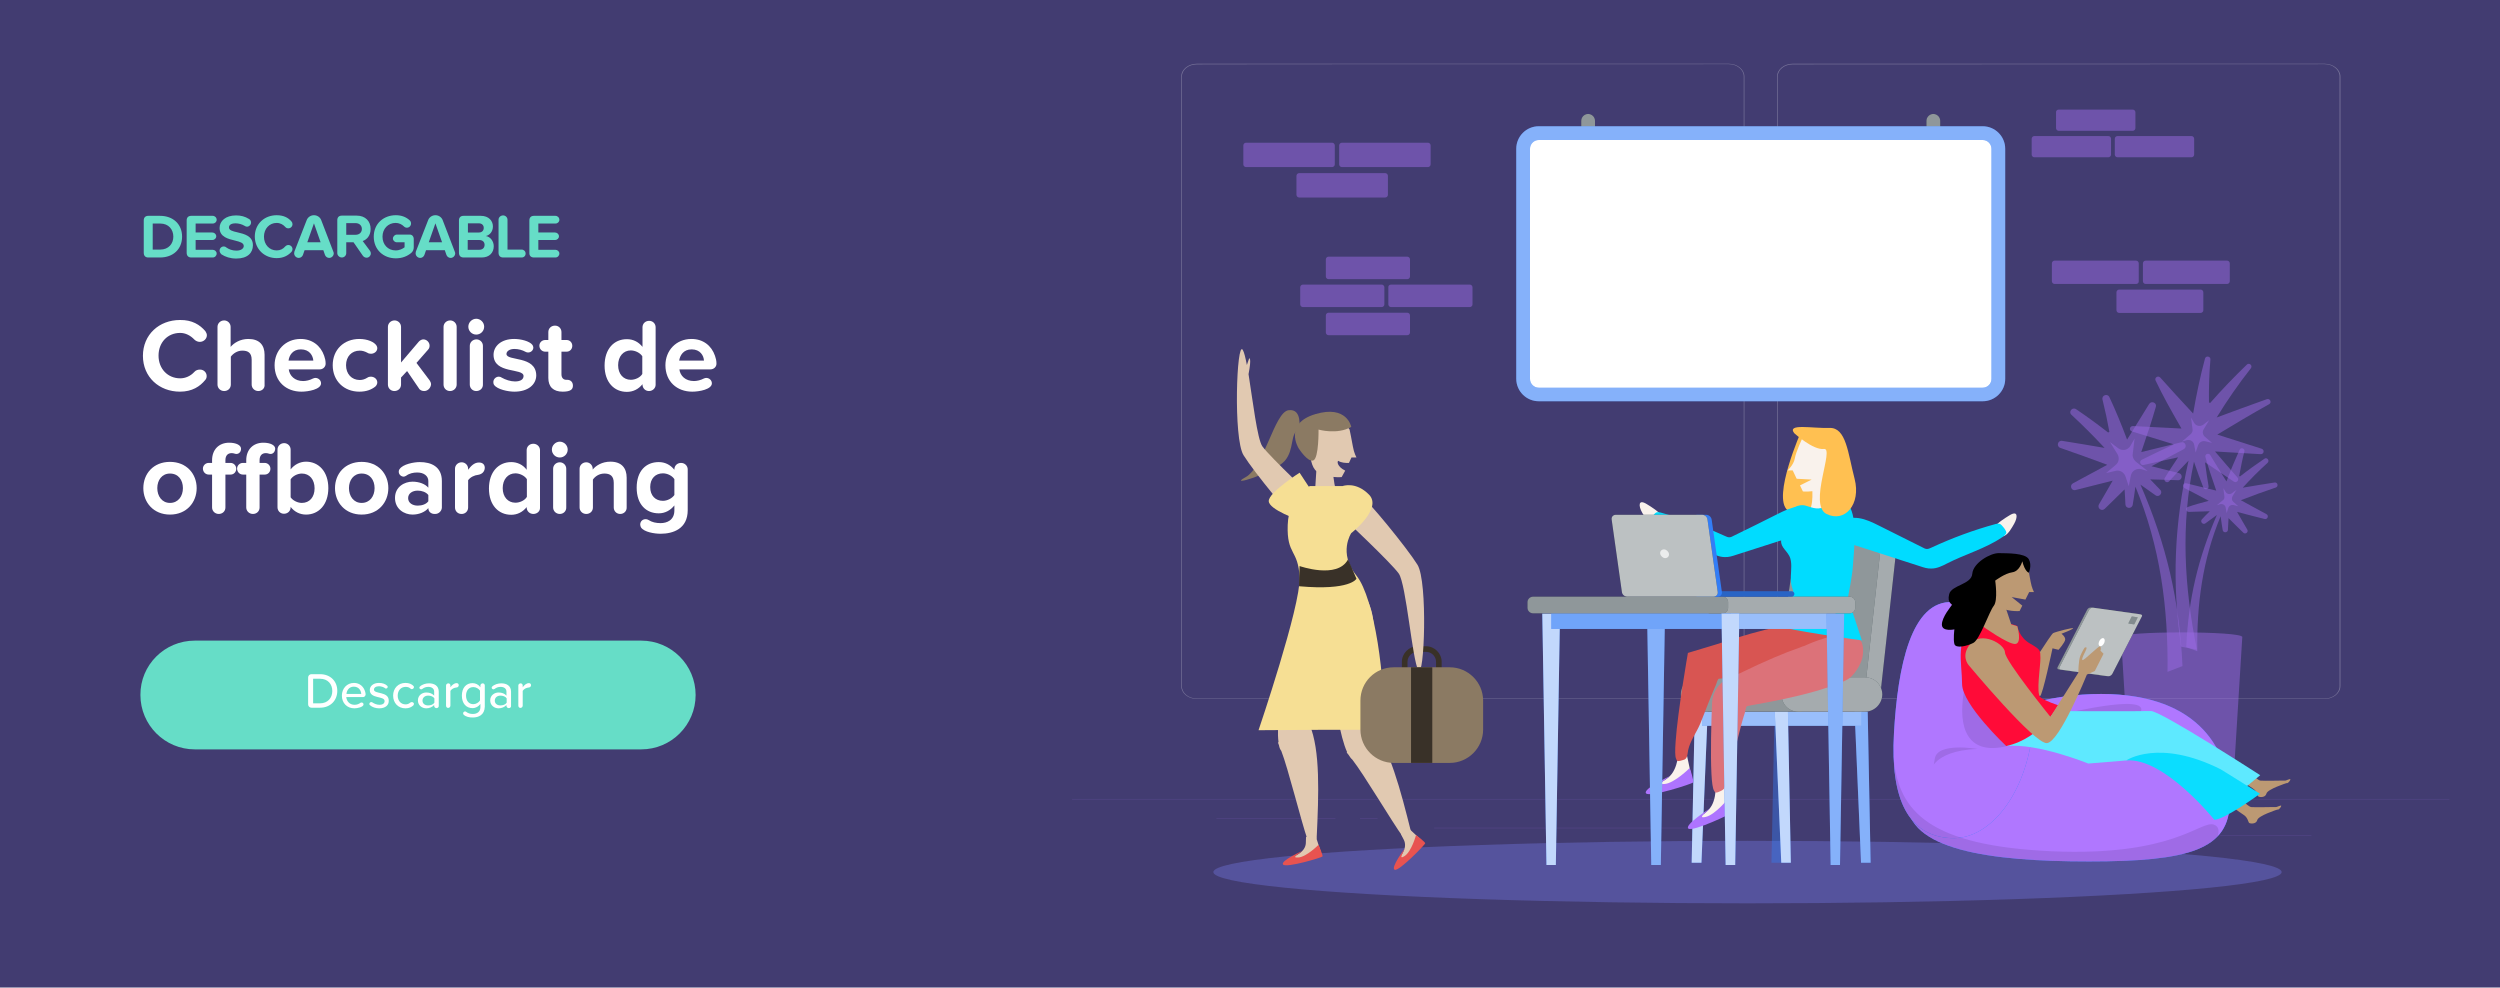 <?xml version="1.0" encoding="UTF-8"?>
<svg xmlns="http://www.w3.org/2000/svg" xmlns:xlink="http://www.w3.org/1999/xlink" version="1.1" id="Capa_1" x="0px" y="0px" viewBox="0 0 1200 474" style="enable-background:new 0 0 1200 474;" xml:space="preserve">
<style type="text/css">
	.st0{fill:#423C71;}
	.st1{fill:#66DDC7;}
	.st2{fill:#FFFFFF;}
	.st3{opacity:0.3;}
	.st4{opacity:0.5;fill:#B077FF;enable-background:new    ;}
	.st5{opacity:0.8;}
	.st6{opacity:0.6;fill:#6263BA;enable-background:new    ;}
	.st7{fill:#1E2E34;}
	.st8{opacity:0.5;}
	.st9{fill:#337DF6;}
	.st10{opacity:0.4;}
	.st11{fill:#B077FF;}
	.st12{opacity:0.1;enable-background:new    ;}
	.st13{opacity:0.7;fill:#FFFFFF;enable-background:new    ;}
	.st14{opacity:0.5;fill:#FFFFFF;enable-background:new    ;}
	.st15{opacity:0.6;fill:#FFFFFF;enable-background:new    ;}
	.st16{fill:#F9F2EC;}
	.st17{fill:#AE74FF;}
	.st18{fill:#D85552;}
	.st19{fill:#FFC051;}
	.st20{fill:#00DCFF;}
	.st21{fill:#DC7279;}
	.st22{opacity:0.4;fill:#FFFFFF;enable-background:new    ;}
	.st23{opacity:0.3;fill:#FFFFFF;enable-background:new    ;}
	.st24{opacity:0.2;enable-background:new    ;}
	.st25{fill:#BC9973;}
	.st26{opacity:0.7;fill:#1E2E34;enable-background:new    ;}
	.st27{fill:#5EE9FF;}
	.st28{fill:#0BDDFF;}
	.st29{fill:#FF0B38;}
	.st30{fill:#393128;}
	.st31{fill:#8B7A63;}
	.st32{fill:#E1C9B1;}
	.st33{fill:#E85350;}
	.st34{fill:#F6DF94;}
</style>
<rect y="0" class="st0" width="1200" height="474.2"></rect>
<path class="st1" d="M93.5,307.5h214.3c14.4,0,26.1,11.7,26.1,26.1l0,0c0,14.4-11.7,26.1-26.1,26.1H93.5  c-14.4,0-26.1-11.7-26.1-26.1l0,0C67.3,319.2,79,307.5,93.5,307.5z"></path>
<path class="st2" d="M153.6,339.7h-4.1c-0.9,0-1.6-0.7-1.6-1.6v-12.9c0-0.9,0.7-1.6,1.6-1.6h4.1c5,0,8.3,3.4,8.3,8  S158.6,339.7,153.6,339.7L153.6,339.7z M153.6,325.8h-3.3v11.8h3.3c3.7,0,5.9-2.6,5.9-5.9S157.4,325.8,153.6,325.8L153.6,325.8z"></path>
<path class="st2" d="M174.3,334.6h-8.1c0.2,2,1.6,3.7,4,3.7c1,0,2-0.3,2.9-1c0.1-0.1,0.3-0.1,0.5-0.1c0.4,0,0.9,0.3,0.9,0.9  c0,1.3-3,1.9-4.4,1.9c-3.5,0-6-2.5-6-6.1c0-3.4,2.4-6.1,5.8-6.1c2.8,0,4.7,1.8,5.4,4.3c0.1,0.4,0.2,0.9,0.2,1.3  C175.4,334.1,174.9,334.6,174.3,334.6L174.3,334.6z M169.8,329.6c-2.3,0-3.4,1.9-3.5,3.5h7.1C173.3,331.5,172.3,329.6,169.8,329.6  L169.8,329.6z"></path>
<path class="st2" d="M182,340c-1.6,0-3.3-0.5-4.4-1.5c-0.2-0.1-0.3-0.3-0.3-0.6c0-0.5,0.4-0.9,0.9-0.9c0.2,0,0.4,0,0.6,0.2  c0.9,0.6,2.1,1.1,3.3,1.1c1.7,0,2.5-0.7,2.5-1.8c0-2.6-7.1-0.9-7.1-5.3c0-1.8,1.6-3.4,4.4-3.4c1.7,0,3.1,0.5,4,1.4  c0.1,0.1,0.2,0.3,0.2,0.5c0,0.5-0.4,0.8-0.8,0.8c-0.2,0-0.4,0-0.5-0.2c-0.7-0.5-1.8-0.9-2.9-0.9c-1.5,0-2.4,0.7-2.4,1.6  c0,2.3,7.1,0.7,7.1,5.3C186.7,338.4,185.1,340,182,340L182,340z"></path>
<path class="st2" d="M198.4,338.6c-0.9,0.8-2,1.4-3.8,1.4c-3.5,0-5.9-2.6-5.9-6.1s2.4-6.1,5.9-6.1c1.8,0,3.1,0.6,3.9,1.5  c0.1,0.1,0.2,0.3,0.2,0.5c0,0.5-0.5,1-1,1c-0.2,0-0.5-0.1-0.7-0.3c-0.6-0.6-1.4-0.8-2.3-0.8c-2.3,0-3.8,1.8-3.8,4.2s1.5,4.2,3.8,4.2  c0.9,0,1.6-0.3,2.3-0.9c0.2-0.1,0.4-0.2,0.7-0.2c0.5,0,1,0.4,1,0.9C198.6,338.2,198.5,338.5,198.4,338.6L198.4,338.6z"></path>
<path class="st2" d="M209.5,339.9L209.5,339.9c-0.5,0-1.1-0.4-1.1-1.1v-0.4c-0.9,1-2.3,1.6-3.8,1.6c-1.9,0-4-1.3-4-3.8  s2.1-3.8,4-3.8c1.6,0,2.9,0.5,3.8,1.5V332c0-1.5-1.2-2.3-2.8-2.3c-1.1,0-2,0.3-2.9,1c-0.2,0.1-0.4,0.2-0.5,0.2  c-0.4,0-0.9-0.3-0.9-0.8c0-0.2,0.1-0.4,0.2-0.5c1.1-1.1,2.9-1.6,4.4-1.6c2.5,0,4.7,1.1,4.7,4v6.9  C210.6,339.4,210.2,339.9,209.5,339.9L209.5,339.9z M208.5,335.2c-0.6-0.9-1.8-1.3-3-1.3c-1.6,0-2.7,1-2.7,2.4s1.1,2.3,2.7,2.3  c1.2,0,2.4-0.4,3-1.3V335.2z"></path>
<path class="st2" d="M219.1,330c-1.1,0.1-2.2,0.6-2.9,1.6v7.1c0,0.6-0.5,1.1-1.1,1.1h0c-0.6,0-1-0.5-1-1.1V329c0-0.5,0.5-1,1.1-1  c0.6,0,1,0.5,1,1v0.9c0.6-0.9,1.7-2,3-2c0.6,0,1,0.4,1,1C220.2,329.5,219.7,330,219.1,330L219.1,330z"></path>
<path class="st2" d="M226.9,344.4c-1.6,0-3.3-0.3-4.4-1.4c-0.1-0.1-0.2-0.4-0.2-0.6c0-0.5,0.4-0.9,0.9-0.9c0.2,0,0.4,0,0.6,0.2  c0.9,0.7,1.9,1,3.2,1c1.8,0,3.6-0.9,3.6-3.3v-1.5c-0.9,1.2-2.2,2-3.8,2c-3,0-5.1-2.2-5.1-6s2.1-6,5.1-6c1.5,0,2.9,0.7,3.8,2V329  c0-0.5,0.5-1,1.1-1c0.6,0,1,0.5,1,1v10.2C232.6,343.2,229.7,344.4,226.9,344.4L226.9,344.4z M230.4,331.5c-0.6-0.9-1.9-1.7-3.2-1.7  c-2.2,0-3.5,1.7-3.5,4.1s1.3,4.1,3.5,4.1c1.3,0,2.6-0.8,3.2-1.8V331.5L230.4,331.5z"></path>
<path class="st2" d="M244.2,339.9L244.2,339.9c-0.5,0-1.1-0.4-1.1-1.1v-0.4c-0.9,1-2.3,1.6-3.8,1.6c-1.9,0-4-1.3-4-3.8  s2.1-3.8,4-3.8c1.6,0,2.9,0.5,3.8,1.5V332c0-1.5-1.2-2.3-2.8-2.3c-1.1,0-2,0.3-2.9,1c-0.2,0.1-0.4,0.2-0.5,0.2  c-0.4,0-0.9-0.3-0.9-0.8c0-0.2,0.1-0.4,0.2-0.5c1.1-1.1,2.9-1.6,4.4-1.6c2.5,0,4.7,1.1,4.7,4v6.9  C245.4,339.4,244.9,339.9,244.2,339.9L244.2,339.9z M243.2,335.2c-0.6-0.9-1.8-1.3-3-1.3c-1.6,0-2.7,1-2.7,2.4s1.1,2.3,2.7,2.3  c1.2,0,2.4-0.4,3-1.3V335.2z"></path>
<path class="st2" d="M253.8,330c-1.1,0.1-2.2,0.6-2.9,1.6v7.1c0,0.6-0.5,1.1-1.1,1.1h0c-0.6,0-1-0.5-1-1.1V329c0-0.5,0.5-1,1.1-1  c0.6,0,1,0.5,1,1v0.9c0.6-0.9,1.7-2,3-2c0.6,0,1,0.4,1,1C254.9,329.5,254.4,330,253.8,330L253.8,330z"></path>
<path class="st1" d="M69,121.3v-15.5c0-1.4,0.8-2.2,2.2-2.2h5.6c6.3,0,10.6,4,10.6,10s-4.3,10-10.6,10h-5.6  C69.8,123.6,69,122.8,69,121.3z M76.9,119.8c4,0,6.3-2.8,6.3-6.2s-2.2-6.3-6.3-6.3h-3.6v12.5C73.2,119.8,76.9,119.8,76.9,119.8z"></path>
<path class="st1" d="M89.6,121.3v-15.5c0-1.4,0.8-2.2,2.2-2.2h10.3c1,0,1.9,0.8,1.9,1.9c0,1-0.8,1.8-1.9,1.8h-8.2v4.3h8  c1,0,1.9,0.8,1.9,1.8s-0.8,1.8-1.9,1.8h-8v4.7h8.2c1,0,1.9,0.8,1.9,1.8s-0.8,1.9-1.9,1.9H91.9C90.4,123.6,89.6,122.8,89.6,121.3  L89.6,121.3z"></path>
<path class="st1" d="M105.4,120.3c0-1.1,0.9-2,2-2c0.4,0,0.8,0.1,1.1,0.4c1.4,1,3,1.6,5,1.6c2.3,0,3.5-1.1,3.5-2.2  c0-1.5-1.7-2-4.1-2.6c-3.3-0.8-7.5-1.7-7.5-6.1c0-3.3,2.9-6,7.9-6c2.3,0,4.3,0.5,6.2,1.7c0.6,0.3,1,1,1,1.7c0,1.1-0.9,2-1.9,2  c-0.4,0-0.8-0.1-1-0.3c-1.5-0.9-3.1-1.3-4.5-1.3c-2.2,0-3.2,0.8-3.2,2c0,1.3,1.7,1.8,4,2.3c3.3,0.8,7.5,1.7,7.5,6.2  c0,3.7-2.6,6.4-8,6.4c-2.9,0-5.2-0.8-7.1-2C105.7,121.5,105.4,120.9,105.4,120.3L105.4,120.3z"></path>
<path class="st1" d="M122.3,113.6c0-6.2,4.7-10.3,10.5-10.3c3.3,0,5.6,1.2,7.1,3c0.3,0.3,0.5,0.8,0.5,1.3c0,1.1-0.9,2-2,2  c-0.6,0-1.1-0.2-1.5-0.7c-1-1.1-2.4-1.9-4.1-1.9c-3.5,0-6.1,2.8-6.1,6.6s2.6,6.6,6.1,6.6c1.7,0,3.1-0.7,4.1-1.9  c0.4-0.4,0.9-0.7,1.5-0.7c1.1,0,2,0.9,2,2c0,0.5-0.2,1-0.5,1.3c-1.6,1.7-3.8,3-7.1,3C127,123.9,122.4,119.7,122.3,113.6z"></path>
<path class="st1" d="M160.2,121.6c0,1.2-1,2.2-2.2,2.2c-0.9,0-1.7-0.6-2-1.4l-0.8-2.3h-9l-0.8,2.3c-0.3,0.8-1.1,1.4-2,1.4  c-1.2,0-2.2-1-2.2-2.2c0-0.3,0.1-0.5,0.1-0.8l5.9-15.1c0.5-1.4,1.9-2.4,3.5-2.4s3,1,3.5,2.4l5.8,15.1  C160.1,121.1,160.2,121.3,160.2,121.6z M153.9,116.3l-3.2-9.1l-3.2,9.1H153.9L153.9,116.3z"></path>
<path class="st1" d="M177.6,120.4c0.3,0.4,0.4,0.8,0.4,1.3c0,1-0.9,2-2,2c-0.8,0-1.4-0.4-1.8-0.9l-4.5-6.5h-3.5v5.2  c0,1.1-0.9,2.1-2.1,2.1s-2.2-1-2.2-2.1v-15.8c0-1.4,0.8-2.2,2.2-2.2h7.1c4.2,0,6.7,2.7,6.7,6.4c0,3.2-1.8,5.1-3.8,5.8L177.6,120.4z   M166.2,112.7h4.5c1.7,0,3-1.1,3-2.8s-1.3-2.8-3-2.8h-4.5C166.2,107.2,166.2,112.7,166.2,112.7z"></path>
<path class="st1" d="M198.6,114.6v4c0,1.1-0.3,2-1.2,2.8c-1.9,1.6-4.4,2.6-7.4,2.6c-5.9,0-10.6-4.1-10.6-10.4s4.8-10.3,10.6-10.3  c2.9,0,5.1,1,6.7,2.5c0.4,0.4,0.6,0.9,0.6,1.5c0,1.1-0.9,2-2,2c-0.5,0-1-0.2-1.4-0.6c-1-1-2.4-1.7-4-1.7c-3.6,0-6.3,2.8-6.3,6.6  s2.6,6.6,6.3,6.6c1.9,0,3.4-0.8,4.3-1.5v-2.4h-3.7c-1,0-1.9-0.8-1.9-1.8s0.9-1.9,1.9-1.9h5.9C197.7,112.5,198.5,113.3,198.6,114.6  L198.6,114.6z"></path>
<path class="st1" d="M218.5,121.6c0,1.2-1,2.2-2.2,2.2c-0.9,0-1.7-0.6-2-1.4l-0.8-2.3h-9l-0.8,2.3c-0.3,0.8-1.1,1.4-2,1.4  c-1.2,0-2.2-1-2.2-2.2c0-0.3,0.1-0.5,0.1-0.8l5.9-15.1c0.5-1.4,1.9-2.4,3.5-2.4s3,1,3.5,2.4l5.8,15.1  C218.4,121.1,218.5,121.3,218.5,121.6z M212.2,116.3l-3.2-9.1l-3.2,9.1H212.2L212.2,116.3z"></path>
<path class="st1" d="M220.3,121.3v-15.5c0-1.4,0.8-2.2,2.2-2.2h8.3c3.8,0,5.8,2.4,5.8,5.1c0,2.5-1.6,4.2-3.4,4.6  c2.1,0.3,3.8,2.4,3.8,4.9c0,3-2,5.4-5.8,5.4h-8.6C221.1,123.6,220.3,122.8,220.3,121.3L220.3,121.3z M229.9,111.6  c1.4,0,2.3-0.9,2.3-2.2s-0.9-2.2-2.3-2.2h-5.3v4.4H229.9z M230,119.9c1.6,0,2.6-0.9,2.6-2.4c0-1.3-0.9-2.3-2.6-2.3h-5.5v4.7H230z"></path>
<path class="st1" d="M239.3,121.3v-15.8c0-1.2,1-2.1,2.2-2.1s2.1,1,2.1,2.1v14.3h6.8c1,0,1.9,0.8,1.9,1.9s-0.8,1.9-1.9,1.9h-8.8  C240.1,123.6,239.3,122.8,239.3,121.3L239.3,121.3z"></path>
<path class="st1" d="M254.1,121.3v-15.5c0-1.4,0.8-2.2,2.2-2.2h10.3c1,0,1.9,0.8,1.9,1.9c0,1-0.8,1.8-1.9,1.8h-8.2v4.3h8  c1,0,1.9,0.8,1.9,1.8s-0.8,1.8-1.9,1.8h-8v4.7h8.2c1,0,1.9,0.8,1.9,1.8s-0.8,1.9-1.9,1.9h-10.3C254.9,123.6,254,122.8,254.1,121.3  L254.1,121.3z"></path>
<path class="st2" d="M98.6,159c0.4,0.6,0.7,1.3,0.7,1.9c0,1.8-1.6,3.2-3.4,3.2c-0.9,0-1.9-0.4-2.6-1.1c-1.9-2-4.3-3.2-6.8-3.2  c-6.1,0-10.4,4.6-10.4,10.9s4.4,10.9,10.4,10.9c2.5,0,5-1.1,6.8-3.1c0.7-0.8,1.7-1.1,2.7-1.1c1.8,0,3.2,1.4,3.2,3.1  c0,0.7-0.2,1.4-0.7,1.9c-2.5,3.1-6.3,5.6-12.1,5.6c-10,0-17.8-7-17.8-17.2s7.8-17.2,17.8-17.2C92.2,153.5,96,155.9,98.6,159  L98.6,159z"></path>
<path class="st2" d="M124,187.7c-1.8,0-3.2-1.4-3.2-3.1v-11.9c0-3.4-1.8-4.4-4.5-4.4c-2.4,0-4.4,1.4-5.5,2.9v13.4  c0,1.8-1.4,3.1-3.2,3.1s-3.2-1.4-3.2-3.1v-27.7c0-1.7,1.4-3.1,3.2-3.1c1.7,0,3.1,1.4,3.1,3.1v9.6c1.6-1.9,4.6-3.8,8.5-3.8  c5.3,0,7.8,2.9,7.8,7.6v14.3C127.2,186.3,125.8,187.7,124,187.7L124,187.7z"></path>
<path class="st2" d="M153.5,177.3h-14.9c0.4,3.1,2.9,5.6,6.9,5.6c1.4,0,3.2-0.4,4.7-1.2c0.4-0.2,0.9-0.3,1.2-0.3  c1.4,0,2.7,1.1,2.7,2.6c0,2.9-6.1,4-9.4,4c-7.4,0-12.9-4.9-12.9-12.7c0-7,5.1-12.6,12.5-12.6c5.4,0,9.6,3.1,11.3,8.1  c0.4,1.1,0.7,2.4,0.7,3.6C156.4,176,155.1,177.3,153.5,177.3z M144.4,167.7c-3.9,0-5.6,2.9-5.9,5.4h11.9  C150.2,170.7,148.6,167.7,144.4,167.7z"></path>
<path class="st2" d="M180.1,185.6c-1.8,1.4-4.2,2.4-7.6,2.4c-7.4,0-12.8-5.2-12.8-12.7s5.4-12.6,12.8-12.6c3.8,0,7.2,1.4,8.3,3.3  c0.2,0.4,0.3,0.8,0.3,1.1c0,1.7-1.6,2.7-3,2.7c-0.6,0-1.2-0.1-1.8-0.5c-1.1-0.6-2.3-1-3.6-1c-3.9,0-6.6,2.8-6.6,7s2.7,7.1,6.6,7.1  c1.3,0,2.5-0.4,3.6-1.1c0.6-0.4,1.1-0.5,1.7-0.5c1.6,0,3.1,1.1,3.1,2.8C181.1,184.3,180.7,185.1,180.1,185.6L180.1,185.6z"></path>
<path class="st2" d="M203.6,187.7c-1,0-2.1-0.4-2.6-1.4l-5.6-8.2l-2.9,3.1v3.4c0,1.8-1.4,3.1-3.2,3.1s-3.1-1.4-3.1-3.1v-27.7  c0-1.7,1.4-3.1,3.2-3.1c1.7,0,3.1,1.4,3.1,3.1V174l8.6-10.1c0.6-0.6,1.4-1,2.1-1c1.6,0,3,1.4,3,3c0,0.7-0.2,1.4-0.7,1.9l-5.6,6.4  l6.4,8.5c0.4,0.6,0.6,1.2,0.6,1.8C206.8,186,205.5,187.7,203.6,187.7L203.6,187.7z"></path>
<path class="st2" d="M216,187.7c-1.8,0-3.1-1.4-3.1-3.1v-27.7c0-1.7,1.4-3.1,3.2-3.1c1.7,0,3.1,1.4,3.1,3.1v27.7  C219.2,186.3,217.8,187.7,216,187.7L216,187.7z"></path>
<path class="st2" d="M232.4,156.8c0,2.1-1.7,3.8-3.8,3.8s-3.8-1.7-3.8-3.8s1.8-3.8,3.8-3.8S232.4,154.7,232.4,156.8z M228.6,187.7  c-1.8,0-3.1-1.4-3.1-3.1V166c0-1.7,1.4-3.1,3.2-3.1c1.7,0,3.1,1.4,3.1,3.1v18.5C231.9,186.3,230.5,187.7,228.6,187.7L228.6,187.7z"></path>
<path class="st2" d="M246.9,188c-3.1,0-8.2-1.1-9.7-3.2c-0.3-0.4-0.4-0.9-0.4-1.4c0-1.5,1.3-2.6,2.6-2.6c0.4,0,0.9,0.1,1.3,0.4  c1.9,1.1,4.4,1.9,6.5,1.9c2.8,0,4.1-1.1,4.1-2.6c0-4-14.4-0.8-14.4-10.2c0-4.1,3.6-7.6,9.9-7.6c3.1,0,7.4,1,8.8,2.9  c0.2,0.4,0.4,0.8,0.4,1.2c0,1.4-1.2,2.4-2.5,2.4c-0.4,0-0.9-0.1-1.2-0.3c-1.6-0.9-3.5-1.4-5.4-1.4c-2.3,0-3.8,1.1-3.8,2.4  c0,3.6,14.3,0.6,14.3,10.4C257.3,184.6,253.5,188,246.9,188L246.9,188z"></path>
<path class="st2" d="M270.1,188c-4.5,0-6.9-2.3-6.9-6.6v-12.6h-1.5c-1.5,0-2.8-1.2-2.8-2.9c0-1.4,1.2-2.7,2.8-2.7h1.5v-3.8  c0-1.8,1.4-3.1,3.2-3.1c1.8,0,3.1,1.4,3.1,3.1v3.8h2.5c1.5,0,2.7,1.2,2.7,2.8s-1.2,2.8-2.7,2.8h-2.5v10.9c0,1.9,1.2,2.6,2.2,2.6h0.5  c1.8,0,2.8,1.2,2.8,2.8S274.2,188,270.1,188L270.1,188z"></path>
<path class="st2" d="M311.5,187.7c-1.8,0-3.1-1.4-3.1-3.1v-0.2c-1.9,2.4-4.5,3.7-7.5,3.7c-6.1,0-10.7-4.6-10.7-12.6  s4.5-12.7,10.7-12.7c2.9,0,5.5,1.2,7.5,3.7v-9.4c0-1.8,1.4-3.1,3.2-3.1c1.8,0,3.1,1.4,3.1,3.1v27.6  C314.7,186.3,313.3,187.7,311.5,187.7z M308.3,171c-1-1.6-3.4-2.8-5.5-2.8c-3.6,0-6.1,2.9-6.1,7.1s2.5,7,6.1,7  c2.1,0,4.5-1.1,5.5-2.8V171z"></path>
<path class="st2" d="M341,177.3h-14.9c0.4,3.1,2.9,5.6,7,5.6c1.4,0,3.2-0.4,4.7-1.2c0.4-0.2,0.9-0.3,1.2-0.3c1.4,0,2.7,1.1,2.7,2.6  c0,2.9-6.1,4-9.4,4c-7.4,0-12.9-4.9-12.9-12.7c0-7,5.1-12.6,12.5-12.6c5.5,0,9.6,3.1,11.3,8.1c0.4,1.1,0.7,2.4,0.7,3.6  C344,176,342.7,177.3,341,177.3L341,177.3z M332,167.7c-4,0-5.6,2.9-6,5.4h11.9C337.8,170.7,336.1,167.7,332,167.7L332,167.7z"></path>
<path class="st2" d="M113.5,217.9c-0.8,0-1.2-0.4-2.3-0.4c-1.8,0-3,1.1-3,3.4v1.3h2.5c1.4,0,2.7,1.2,2.7,2.8s-1.2,2.8-2.7,2.8h-2.5  v15.8c0,1.8-1.4,3.1-3.2,3.1c-1.8,0-3.2-1.4-3.2-3.1v-15.8h-1.6c-1.5,0-2.8-1.2-2.8-2.9c0-1.4,1.2-2.7,2.8-2.7h1.6v-1.3  c0-5.1,3.3-8.4,8.2-8.4c3.4,0,5.7,1.2,5.7,2.9C115.7,217.1,114.5,217.9,113.5,217.9L113.5,217.9z"></path>
<path class="st2" d="M129.9,217.9c-0.8,0-1.2-0.4-2.3-0.4c-1.8,0-3,1.1-3,3.4v1.3h2.5c1.4,0,2.7,1.2,2.7,2.8s-1.2,2.8-2.7,2.8h-2.5  v15.8c0,1.8-1.4,3.1-3.2,3.1c-1.8,0-3.2-1.4-3.2-3.1v-15.8h-1.6c-1.5,0-2.8-1.2-2.8-2.9c0-1.4,1.2-2.7,2.8-2.7h1.6v-1.3  c0-5.1,3.3-8.4,8.2-8.4c3.4,0,5.7,1.2,5.7,2.9C132,217.1,130.9,217.9,129.9,217.9L129.9,217.9z"></path>
<path class="st2" d="M146.9,247c-2.9,0-5.6-1.3-7.4-3.7v0.2c0,1.8-1.4,3.1-3.2,3.1s-3.1-1.4-3.1-3.1v-27.7c0-1.7,1.4-3.1,3.2-3.1  c1.7,0,3.1,1.4,3.1,3.1v9.5c1.9-2.4,4.6-3.7,7.4-3.7c6.1,0,10.7,4.8,10.7,12.7S153,247,146.9,247L146.9,247z M144.9,227.3  c-2.1,0-4.4,1.2-5.4,2.8v8.6c1.1,1.6,3.4,2.7,5.4,2.7c3.7,0,6.1-2.8,6.1-7S148.6,227.3,144.9,227.3z"></path>
<path class="st2" d="M173.6,247c-7.9,0-12.8-5.8-12.8-12.7s4.8-12.6,12.8-12.6s12.8,5.8,12.8,12.6S181.6,247,173.6,247z   M173.6,227.3c-3.9,0-6.1,3.2-6.1,7s2.2,7.1,6.1,7.1s6.2-3.2,6.2-7.1S177.6,227.3,173.6,227.3z"></path>
<path class="st2" d="M81.6,247c-7.9,0-12.8-5.8-12.8-12.7s4.8-12.6,12.8-12.6s12.8,5.8,12.8,12.6S89.6,247,81.6,247z M81.6,227.3  c-3.9,0-6.1,3.2-6.1,7s2.2,7.1,6.1,7.1s6.2-3.2,6.2-7.1S85.6,227.3,81.6,227.3z"></path>
<path class="st2" d="M208.9,246.7h-0.5c-0.5,0-2.8-0.4-2.8-2.8c-1.6,1.9-4.5,3.1-7.6,3.1c-3.9,0-8.4-2.6-8.4-8s4.6-7.8,8.4-7.8  c3.2,0,6.1,1.1,7.6,2.9v-3.2c0-2.4-2.1-4.1-5.3-4.1c-1.9,0-3.8,0.4-5.4,1.6c-0.4,0.2-0.8,0.4-1.1,0.4c-1.1,0-2.4-0.9-2.4-2.4  c0-0.4,0.1-0.9,0.4-1.2c1.5-2.4,6.9-3.4,9.7-3.4c5.5,0,10.6,2.2,10.6,9.1v12.8C212,245.3,210.6,246.7,208.9,246.7L208.9,246.7z   M205.6,237.6c-1.1-1.4-3.1-2.1-5.1-2.1c-2.5,0-4.6,1.3-4.6,3.6s2.1,3.6,4.6,3.6c2.1,0,4.1-0.7,5.1-2.1V237.6L205.6,237.6z"></path>
<path class="st2" d="M229.6,227.9c-1.9,0.2-3.8,1.1-4.9,2.6v13.1c0,1.8-1.4,3.1-3.1,3.1h-0.1c-1.8,0-3.1-1.4-3.1-3.1V225  c0-1.7,1.4-3.1,3.2-3.1c1.7,0,3.1,1.4,3.1,3.1v0.5c1.2-1.6,2.8-3.5,5.2-3.5c1.9,0,2.8,1.1,2.8,2.6  C232.6,226.5,231.3,227.6,229.6,227.9L229.6,227.9z"></path>
<path class="st2" d="M256,246.7c-1.8,0-3.2-1.4-3.2-3.1v-0.2c-1.9,2.4-4.5,3.7-7.4,3.7c-6.1,0-10.7-4.6-10.7-12.6  s4.6-12.7,10.7-12.7c2.8,0,5.6,1.2,7.4,3.7v-9.4c0-1.8,1.4-3.1,3.2-3.1c1.8,0,3.2,1.4,3.2,3.1v27.6  C259.3,245.3,257.9,246.7,256,246.7z M252.9,230c-1-1.6-3.4-2.8-5.5-2.8c-3.6,0-6.1,2.9-6.1,7.1s2.5,7,6.1,7c2.1,0,4.5-1.1,5.5-2.8  V230z"></path>
<path class="st2" d="M272.5,215.8c0,2.1-1.7,3.8-3.8,3.8s-3.8-1.7-3.8-3.8s1.8-3.8,3.8-3.8S272.5,213.7,272.5,215.8z M268.7,246.7  c-1.8,0-3.2-1.4-3.2-3.1V225c0-1.7,1.4-3.1,3.2-3.1c1.7,0,3.1,1.4,3.1,3.1v18.5C271.9,245.3,270.5,246.7,268.7,246.7z"></path>
<path class="st2" d="M297.7,246.7c-1.8,0-3.1-1.4-3.1-3.1v-11.8c0-3.4-1.8-4.5-4.5-4.5c-2.5,0-4.5,1.4-5.5,2.9v13.4  c0,1.8-1.4,3.1-3.2,3.1c-1.8,0-3.2-1.4-3.2-3.1V225c0-1.7,1.4-3.1,3.2-3.1c1.7,0,3.1,1.4,3.1,3.1v0.4c1.5-1.9,4.5-3.8,8.5-3.8  c5.3,0,7.8,3,7.8,7.7v14.2C300.9,245.3,299.5,246.7,297.7,246.7z"></path>
<path class="st2" d="M317.1,256.2c-3,0-7.9-0.8-9.4-3c-0.2-0.4-0.4-0.9-0.4-1.4c0-1.6,1.2-2.6,2.6-2.6c0.5,0,0.9,0.1,1.4,0.4  c1.7,1.1,3.6,1.5,5.8,1.5c3,0,6.6-1.4,6.6-6.1v-2.4c-1.9,2.4-4.5,3.8-7.5,3.8c-6,0-10.6-4.2-10.6-12.3s4.5-12.3,10.6-12.3  c2.9,0,5.5,1.2,7.5,3.7v-0.2c0-1.8,1.4-3.1,3.2-3.1c1.8,0,3.2,1.4,3.2,3.1v19.6C330.1,253.9,323,256.2,317.1,256.2z M323.7,230  c-1-1.6-3.3-2.8-5.5-2.8c-3.6,0-6.1,2.5-6.1,6.6s2.5,6.6,6.1,6.6c2.1,0,4.4-1.2,5.5-2.8V230L323.7,230z"></path>
<g class="st3">
	<rect x="1065.7" y="400.9" class="st4" width="43.8" height="0.3"></rect>
	<rect x="941" y="403.8" class="st4" width="11.5" height="0.3"></rect>
	<rect x="1039" y="390.9" class="st4" width="25.4" height="0.3"></rect>
	<rect x="583.9" y="392.7" class="st4" width="57.1" height="0.3"></rect>
	<rect x="652.8" y="392.7" class="st4" width="8.4" height="0.3"></rect>
	<rect x="688.4" y="397.3" class="st4" width="123.9" height="0.3"></rect>
	<path class="st2" d="M829.8,335.5H574.5c-4.2,0-7.5-2.8-7.5-6.1V36.7c0-3.4,3.4-6.1,7.5-6.1h255.3c4.2,0,7.5,2.8,7.5,6.1v292.6   C837.4,332.7,834,335.5,829.8,335.5L829.8,335.5z M574.5,30.9c-4,0-7.2,2.6-7.2,5.9v292.6c0,3.2,3.2,5.9,7.2,5.9h255.3   c4,0,7.2-2.6,7.2-5.9V36.7c0-3.2-3.2-5.9-7.2-5.9C829.8,30.8,574.5,30.8,574.5,30.9z"></path>
	<path class="st2" d="M1115.8,335.5H860.5c-4.2,0-7.5-2.8-7.5-6.1V36.7c0-3.4,3.4-6.1,7.5-6.1h255.3c4.2,0,7.6,2.8,7.6,6.1v292.6   C1123.4,332.7,1120,335.5,1115.8,335.5L1115.8,335.5z M860.5,30.9c-4,0-7.2,2.6-7.2,5.9v292.6c0,3.2,3.2,5.9,7.2,5.9h255.3   c4,0,7.2-2.6,7.2-5.9V36.7c0-3.2-3.2-5.9-7.2-5.9L860.5,30.9L860.5,30.9z"></path>
	<rect x="514.6" y="383.5" class="st4" width="661.1" height="0.3"></rect>
</g>
<g class="st5">
	<path class="st4" d="M1043.5,213.3c-8.3-2.6-13.7-4.2-20.2-6.2c-1.5-0.5-1.1-2.6,0.5-2.6c7.6,0.4,13.7,0.7,23.3,1.2   c-5.5-9.6-8.8-15.5-12.4-23c-0.7-1.4,1.1-2.6,2.2-1.5c5,5.6,9.1,10.1,15.8,17.3c1.6-9.3,3.4-17.8,5.7-26.4c0.4-1.5,2.7-1.1,2.6,0.4   c-0.6,6.9-0.8,14-0.7,20.7c0.3,0.1,0.3,0.1,0.6,0.2c5.6-6.4,11.5-12.5,17.6-18.4c1.2-1.1,2.9,0.5,1.9,1.8   c-5.9,7.5-11.4,15.4-16.4,23.6c8-3,16-5.9,24.1-8.8c1.5-0.5,2.5,1.6,1.1,2.4c-8.4,4.7-16.7,9.6-24.9,14.6   c8.7,2.8,14.4,4.6,21.3,6.8c1.5,0.5,1.1,2.7-0.5,2.6c-7.1-0.4-12.9-0.8-21.9-1.3c4.3,5.1,7.3,8.5,10.8,12.5c1,1.1-0.4,2.8-1.7,2   c-4.4-2.9-8.3-5.5-13.9-9.3c0.6,4.5,1.1,8,1.7,11.4c0.3,1.6-1.9,2.2-2.5,0.7c-1.5-3.7-2.8-7.5-4.5-12.4   c-6.4,30.4-4.7,59.9,1.4,90.2c-3.1-0.5-4.6-0.8-7.6-1.4c-4.4-31-3.3-58.8,3.6-89.3c-3.8,3.9-6.6,6.9-9.3,9.9   c-1.1,1.2-2.9-0.2-2.1-1.6c1.8-3,3.8-6,6.4-9.9c-6.8,1.5-11.5,2.5-16.6,3.7c-1.5,0.3-2.3-1.8-0.9-2.5   C1032.6,218.4,1037,216.3,1043.5,213.3L1043.5,213.3z"></path>
	<path class="st4" d="M1032.7,223.8c6.3-3.3,10.8-5.7,15.5-8.2c1.8-1,0.8-3.8-1.2-3.3c-5.9,1.4-11.4,2.8-19.2,4.7   c3.1-9,5.1-15.1,7-21.7c0.6-2-2.1-3.1-3.2-1.4c-3.2,5.2-6.2,10.1-10.6,17.1c-2.7-7.2-5.4-13.8-8.5-20.4c-0.9-1.9-3.8-0.9-3.3,1.2   c1.3,5.2,2.4,10.4,3.3,15.5c-0.3,0.2-0.3,0.2-0.6,0.3c-5-3.9-10.2-7.7-15.4-11.2c-1.8-1.2-3.8,1.3-2.2,2.7   c5.5,5.1,10.8,10.4,15.9,15.9c-6.8-1.2-13.6-2.3-20.4-3.4c-2.1-0.3-2.9,2.7-0.8,3.4c7.5,2.6,15,5.3,22.5,8.1   c-6.7,3.6-11.4,6.2-16.5,8.9c-1.8,1-0.7,3.8,1.3,3.2c5.4-1.4,10.6-2.7,17.8-4.5c-2.6,4.5-4.5,7.9-6.6,11.4c-1,1.8,1.3,3.6,2.8,2.1   c2.9-2.8,5.7-5.6,9.5-9.3c0.2,2.7,0.3,5,0.4,7.2c0.1,2.1,3.1,2.3,3.5,0.2c0.4-2.6,0.9-5.4,1.3-8.7c11.9,28.7,15.8,58,15.4,88.9   c2.9-1.1,4.3-1.7,7.2-2.8c-1.4-31.3-7.7-58.4-20.2-87.1c2.7,1.9,5,3.6,7.2,5.1c1.7,1.3,3.8-1.1,2.3-2.6c-1.4-1.5-3-3.1-4.8-5   c5.3,0.1,9.3,0.3,13.3,0.4c2.1,0.1,2.5-2.9,0.5-3.4C1042.1,226.2,1038,225.1,1032.7,223.8L1032.7,223.8z"></path>
	<path class="st4" d="M1060.2,240.4c-4.7-2.5-8-4.3-11.6-6.1c-1.3-0.7-0.6-2.7,0.9-2.3c4.4,1.1,8.5,2.1,14.3,3.5   c-2.3-6.7-3.8-11.1-5.2-16.1c-0.4-1.4,1.5-2.2,2.3-1c2.3,3.9,4.6,7.5,7.8,12.7c2-5.4,4.1-10.3,6.3-15.2c0.6-1.4,2.7-0.6,2.3,0.8   c-1,3.9-1.8,7.9-2.5,11.8c0.2,0.1,0.2,0.1,0.4,0.2c3.8-3,7.7-5.8,11.7-8.5c1.3-0.9,2.7,0.9,1.5,2c-4.2,3.8-8.2,7.8-11.9,11.9   c5.1-0.9,10.2-1.7,15.3-2.5c1.5-0.2,2,1.9,0.6,2.4c-5.6,1.9-11.2,3.9-16.8,6.1c5,2.7,8.5,4.6,12.3,6.7c1.3,0.7,0.5,2.7-0.9,2.3   c-4.1-1-7.9-2-13.2-3.4c1.9,3.4,3.4,5.9,4.9,8.5c0.7,1.2-0.9,2.5-1.9,1.5c-2.2-2.1-4.3-4.2-7.1-7c-0.1,2.1-0.2,3.9-0.3,5.6   c-0.1,1.5-2.2,1.6-2.5,0.2c-0.3-2-0.7-4.1-1-6.7c-8.7,20.9-11.5,42.3-11.2,64.8c-2.1-0.8-3.2-1.2-5.3-2c1-22.8,5.6-42.5,14.7-63.4   c-2.1,1.5-3.9,2.8-5.5,4c-1.2,0.9-2.7-0.8-1.7-1.9c1.1-1.2,2.3-2.5,3.8-3.9c-4,0.1-7,0.2-10,0.3c-1.5,0.1-1.8-2.1-0.4-2.4   C1053.1,242.3,1056.1,241.5,1060.2,240.4L1060.2,240.4z"></path>
	<path class="st4" d="M1027.5,378.7h39.4c2.8,0,5-2.1,5.2-4.9l4.2-68c0.2-3-58.4-3-58.2,0l4.2,68   C1022.5,376.5,1024.7,378.7,1027.5,378.7z"></path>
	<path class="st4" d="M1025.1,221.5c-1-0.9-1.6-2.2-1.4-3.5l0.9-7.5l-2,3.5c-1.2,2.1-3.9,2.6-5.8,1.2l-4-3l3.6,5.8   c1,1.7,0.7,3.9-0.8,5.1l-4.7,4l4.6-1.1c2-0.5,4,0.7,4.7,2.6l1.6,4.8l1-5.1c0.5-2.3,2.8-3.7,5-3.1l3.1,0.9L1025.1,221.5   L1025.1,221.5z"></path>
	<path class="st4" d="M1051.4,208.5c0.8-0.6,1.2-1.6,1-2.6l-0.7-5.5l1.5,2.6c0.9,1.5,2.9,1.9,4.3,0.9l2.9-2.2l-2.6,4.3   c-0.8,1.2-0.5,2.8,0.6,3.7l3.4,2.9l-3.3-0.8c-1.5-0.3-2.9,0.5-3.4,1.9l-1.2,3.5l-0.7-3.7c-0.3-1.7-2-2.7-3.7-2.2l-2.2,0.7   L1051.4,208.5L1051.4,208.5z"></path>
	<path class="st4" d="M1067,240.1c0.6-0.4,0.8-1.1,0.7-1.9l-0.5-3.9l1.1,1.8c0.6,1.1,2.1,1.4,3.1,0.6l2.1-1.6l-1.9,3.1   c-0.5,0.9-0.4,2,0.4,2.7l2.4,2.1l-2.4-0.6c-1.1-0.2-2.1,0.4-2.4,1.4l-0.8,2.5l-0.5-2.7c-0.2-1.2-1.5-1.9-2.6-1.6l-1.6,0.5   L1067,240.1L1067,240.1z"></path>
	<path class="st4" d="M988.2,52.6h35.5c0.7,0,1.3,0.6,1.3,1.3v7.6c0,0.7-0.6,1.3-1.3,1.3h-35.5c-0.7,0-1.3-0.6-1.3-1.3V54   C986.8,53.2,987.4,52.6,988.2,52.6z"></path>
	<path class="st4" d="M976.5,65.3h35.5c0.7,0,1.3,0.6,1.3,1.3v7.6c0,0.7-0.6,1.3-1.3,1.3h-35.5c-0.7,0-1.3-0.6-1.3-1.3v-7.6   C975.2,65.9,975.8,65.3,976.5,65.3z"></path>
	<path class="st4" d="M1016.4,65.3h35.5c0.7,0,1.3,0.6,1.3,1.3v7.6c0,0.7-0.6,1.3-1.3,1.3h-35.5c-0.7,0-1.3-0.6-1.3-1.3v-7.6   C1015.1,65.9,1015.7,65.3,1016.4,65.3z"></path>
	<path class="st4" d="M637.7,123.2h37.8c0.7,0,1.3,0.6,1.3,1.3v8.2c0,0.7-0.6,1.3-1.3,1.3h-37.8c-0.7,0-1.3-0.6-1.3-1.3v-8.2   C636.4,123.8,637,123.2,637.7,123.2z"></path>
	<path class="st4" d="M637.7,150.1h37.8c0.7,0,1.3,0.6,1.3,1.3v8.2c0,0.7-0.6,1.3-1.3,1.3h-37.8c-0.7,0-1.3-0.6-1.3-1.3v-8.2   C636.4,150.7,637,150.1,637.7,150.1z"></path>
	<path class="st4" d="M625.4,136.6h37.8c0.7,0,1.3,0.6,1.3,1.3v8.2c0,0.7-0.6,1.3-1.3,1.3h-37.8c-0.7,0-1.3-0.6-1.3-1.3v-8.2   C624.1,137.2,624.7,136.6,625.4,136.6z"></path>
	<path class="st4" d="M667.7,136.6h37.8c0.7,0,1.3,0.6,1.3,1.3v8.2c0,0.7-0.6,1.3-1.3,1.3h-37.8c-0.7,0-1.3-0.6-1.3-1.3v-8.2   C666.3,137.2,666.9,136.6,667.7,136.6z"></path>
	<path class="st4" d="M1056.3,150.2h-39.1c-0.7,0-1.3-0.6-1.3-1.3v-8.6c0-0.7,0.6-1.3,1.3-1.3h39.1c0.7,0,1.3,0.6,1.3,1.3v8.6   C1057.6,149.6,1057,150.2,1056.3,150.2z"></path>
	<path class="st4" d="M1069,136.3h-39.1c-0.7,0-1.3-0.6-1.3-1.3v-8.6c0-0.7,0.6-1.3,1.3-1.3h39.1c0.7,0,1.3,0.6,1.3,1.3v8.6   C1070.3,135.7,1069.7,136.3,1069,136.3z"></path>
	<path class="st4" d="M1025.3,136.3h-39.1c-0.7,0-1.3-0.6-1.3-1.3v-8.6c0-0.7,0.6-1.3,1.3-1.3h39.1c0.7,0,1.3,0.6,1.3,1.3v8.6   C1026.7,135.7,1026.1,136.3,1025.3,136.3z"></path>
	<path class="st4" d="M664.9,94.8h-41.3c-0.7,0-1.3-0.6-1.3-1.3v-9.1c0-0.7,0.6-1.3,1.3-1.3h41.3c0.7,0,1.3,0.6,1.3,1.3v9.1   C666.2,94.2,665.6,94.8,664.9,94.8z"></path>
	<path class="st4" d="M685.4,80.2h-41.3c-0.7,0-1.3-0.6-1.3-1.3v-9.1c0-0.7,0.6-1.3,1.3-1.3h41.3c0.7,0,1.3,0.6,1.3,1.3v9.1   C686.7,79.6,686.1,80.2,685.4,80.2z"></path>
	<path class="st4" d="M639.4,80.2h-41.3c-0.7,0-1.3-0.6-1.3-1.3v-9.1c0-0.7,0.6-1.3,1.3-1.3h41.3c0.7,0,1.3,0.6,1.3,1.3v9.1   C640.7,79.6,640.1,80.2,639.4,80.2z"></path>
</g>
<ellipse id="_Path_" class="st6" cx="838.8" cy="418.6" rx="256.4" ry="15"></ellipse>
<path class="st7" d="M765.6,64.7H759V58c0-1.8,1.5-3.3,3.3-3.3l0,0c1.8,0,3.3,1.5,3.3,3.3L765.6,64.7L765.6,64.7z"></path>
<path class="st7" d="M931.3,64.7h-6.6V58c0-1.8,1.5-3.3,3.3-3.3l0,0c1.8,0,3.3,1.5,3.3,3.3L931.3,64.7L931.3,64.7z"></path>
<g class="st8">
	<path class="st2" d="M765.6,64.7H759V58c0-1.8,1.5-3.3,3.3-3.3l0,0c1.8,0,3.3,1.5,3.3,3.3L765.6,64.7L765.6,64.7z"></path>
	<path class="st2" d="M931.3,64.7h-6.6V58c0-1.8,1.5-3.3,3.3-3.3l0,0c1.8,0,3.3,1.5,3.3,3.3L931.3,64.7L931.3,64.7z"></path>
</g>
<path class="st9" d="M736.8,63.9h216.8c3.1,0,5.6,2.5,5.6,5.6v114.1c0,3.1-2.5,5.6-5.6,5.6H736.8c-3.1,0-5.6-2.5-5.6-5.6V69.6  C731.1,66.4,733.7,63.9,736.8,63.9z"></path>
<path class="st2" d="M736.8,63.9h216.8c3.1,0,5.6,2.5,5.6,5.6v114.1c0,3.1-2.5,5.6-5.6,5.6H736.8c-3.1,0-5.6-2.5-5.6-5.6V69.6  C731.1,66.4,733.7,63.9,736.8,63.9z"></path>
<path class="st9" d="M951.7,192.6H738.6c-5.9,0-10.8-4.8-10.8-10.8V71.4c0-5.9,4.8-10.8,10.8-10.8h213.1c5.9,0,10.8,4.8,10.8,10.8  v110.5C962.5,187.8,957.6,192.6,951.7,192.6z M738.6,67.2c-2.3,0-4.2,1.9-4.2,4.2v110.5c0,2.3,1.9,4.2,4.2,4.2h213.1  c2.3,0,4.2-1.9,4.2-4.2V71.4c0-2.3-1.9-4.2-4.2-4.2H738.6z"></path>
<g class="st10">
	<path class="st2" d="M951.7,192.6H738.6c-5.9,0-10.8-4.8-10.8-10.8V71.4c0-5.9,4.8-10.8,10.8-10.8h213.1c5.9,0,10.8,4.8,10.8,10.8   v110.5C962.5,187.8,957.6,192.6,951.7,192.6z M738.6,67.2c-2.3,0-4.2,1.9-4.2,4.2v110.5c0,2.3,1.9,4.2,4.2,4.2h213.1   c2.3,0,4.2-1.9,4.2-4.2V71.4c0-2.3-1.9-4.2-4.2-4.2H738.6z"></path>
</g>
<image style="overflow:visible;enable-background:new    ;" width="2867" height="1465" transform="matrix(8.000000e-02 0 0 8.000000e-02 735.62 70.65)">
</image>
<path class="st9" d="M915.4,384.6c0,23.2,39.1,28.9,87.3,28.9c48.2,0,67.6-5.7,67.6-28.9s-13.6-51.5-61.8-51.5  S915.4,361.3,915.4,384.6z"></path>
<path class="st11" d="M915.4,384.6c0,23.2,39.1,28.9,87.3,28.9c48.2,0,67.6-5.7,67.6-28.9s-13.6-51.5-61.8-51.5  S915.4,361.3,915.4,384.6z"></path>
<path class="st9" d="M909.1,352c-1.8,31.9,7.1,49.2,27.2,50.3s37.9-23.9,39.7-55.8c1.8-31.9-18.5-56.4-38.6-57.5  S910.9,320.1,909.1,352z"></path>
<path class="st11" d="M909.1,352c-1.8,31.9,7.1,49.2,27.2,50.3s37.9-23.9,39.7-55.8c1.8-31.9-18.5-56.4-38.6-57.5  S910.9,320.1,909.1,352z"></path>
<path class="st12" d="M984.2,344.1c0,0,41.9-10.7,43.6-4c1.7,6.6-30.9,3-37.4,9.6c-6.5,6.6,21.2,10,15.2,14c-4.8,3.1-21-11-41.7-5.7  c-20.7,5.3-23.7-10.3-21.4-24.8s4-30.1,10.2-28.9C959.1,305.4,956.2,342.2,984.2,344.1L984.2,344.1z"></path>
<path class="st12" d="M949.2,359.5c0,0-19.4-3.4-20.5,4.7C927.6,372.3,926.2,360.3,949.2,359.5z"></path>
<path class="st12" d="M917.9,393.8c-5.5-6.4-8.4-16.3-8.9-29.5c2.5,25.3,17.2,41.6,75.7,44.3c58.7,2.6,71.6-14.9,77.9-12.8  c2.6,0.9,2.7,3.3,1.8,5.8c-8.9,9.2-28.4,11.9-61.6,11.9C961.7,413.5,927.3,409.4,917.9,393.8L917.9,393.8z"></path>
<polygon class="st9" points="816.7,414.1 812,414.1 813.5,341.6 819.7,341.6 "></polygon>
<polygon class="st13" points="816.7,414.1 812,414.1 813.5,341.6 819.7,341.6 "></polygon>
<g class="st10">
	<polygon class="st9" points="855,414.1 850.3,414.1 851.8,341.6 858,341.6  "></polygon>
</g>
<polygon class="st9" points="893.3,414.1 897.9,414.1 896.5,341.6 890.2,341.6 "></polygon>
<g class="st10">
	<polygon class="st2" points="893.3,414.1 897.9,414.1 896.5,341.6 890.2,341.6  "></polygon>
</g>
<rect x="817" y="341.6" class="st9" width="76.6" height="6.8"></rect>
<rect x="817" y="341.6" class="st14" width="76.6" height="6.8"></rect>
<polygon class="st9" points="855,414.1 859.6,414.1 858.2,341.6 851.9,341.6 "></polygon>
<polygon class="st13" points="855,414.1 859.6,414.1 858.2,341.6 851.9,341.6 "></polygon>
<path class="st7" d="M898.2,255.7h-12.7c-6.7,0-13.7,3.4-15.6,9.8c-5.3,18.1-9.3,74.8-9.3,74.8h34c4.1,0,7.6-3.1,8-7.2l7.1-64.5  C910.5,261.8,905.1,255.7,898.2,255.7L898.2,255.7z"></path>
<path class="st15" d="M898.2,255.7h-12.7c-6.7,0-13.7,3.4-15.6,9.8c-5.3,18.1-9.3,74.8-9.3,74.8h34c4.1,0,7.6-3.1,8-7.2l7.1-64.5  C910.5,261.8,905.1,255.7,898.2,255.7L898.2,255.7z"></path>
<path class="st7" d="M890.5,255.7h-12.7c-6.7,0-13.7,3.4-15.6,9.8c-5.3,18.1-9.3,74.8-9.3,74.8h32.8c4.8,0,8.8-3.6,9.4-8.4l7-63.4  C902.8,261.8,897.4,255.8,890.5,255.7L890.5,255.7z"></path>
<path class="st14" d="M890.5,255.7h-12.7c-6.7,0-13.7,3.4-15.6,9.8c-5.3,18.1-9.3,74.8-9.3,74.8h32.8c4.8,0,8.8-3.6,9.4-8.4l7-63.4  C902.8,261.8,897.4,255.8,890.5,255.7L890.5,255.7z"></path>
<path class="st7" d="M864.8,341.6h-49.7c-4.6,0-8.3-3.7-8.3-8.3l0,0c0-4.6,3.7-8.3,8.3-8.3h49.7V341.6L864.8,341.6z"></path>
<path class="st14" d="M864.8,341.6h-49.7c-4.6,0-8.3-3.7-8.3-8.3l0,0c0-4.6,3.7-8.3,8.3-8.3h49.7V341.6L864.8,341.6z"></path>
<path class="st7" d="M895.2,341.6h-32.1c-4.4,0-7.9-3.5-7.9-7.9V333c0-4.4,3.5-7.9,7.9-7.9h32.1c4.6,0,8.3,3.7,8.3,8.3l0,0  C903.4,337.9,899.7,341.6,895.2,341.6L895.2,341.6z"></path>
<path class="st15" d="M895.2,341.6h-32.1c-4.4,0-7.9-3.5-7.9-7.9V333c0-4.4,3.5-7.9,7.9-7.9h32.1c4.6,0,8.3,3.7,8.3,8.3l0,0  C903.4,337.9,899.7,341.6,895.2,341.6L895.2,341.6z"></path>
<path class="st16" d="M805.6,362.6c-0.5,3-1.2,6.2-3.1,8.8c-2.1,2.8-5.2,4-8.1,5.5c-0.4,0.2-0.8,0.5-1.2,0.8s-0.5,1-0.2,1.3  c0.2,0.4,0.7,0.4,1.2,0.4c6.1,0,12.2-3.3,17.8-6.2l-3.2-15"></path>
<path class="st17" d="M801.4,372.6c0,0-13,6.1-11.3,8.2s22.1-4.6,22.6-5.2c0.5-0.6-1.6-7-1.6-7s-7.3,7.3-12,7.7  C794.4,376.9,800.4,373.8,801.4,372.6L801.4,372.6z"></path>
<path class="st18" d="M884.5,300.7c-7.8-7.4-28.8-0.3-28.8-0.3c-0.8,0.1-1.6,0.3-2.3,0.5c-7.7,1.6-17.4,4.3-29.6,8.4  c-9.8,3-13.6,4.1-13.6,4.1s-4.9,28-5.9,42.6c-0.3,4.1-0.3,7.1,0.2,8.1c0.2,0.5,0.3,0.8,0.4,0.9c0,0,0,0,0,0c0.3,0.8,2.9-0.2,3.3-0.3  c0.5-0.1,0.8-0.4,1-0.6c0.9-1,0.8-2.6,1.1-4c1-4.6,4-8.4,5.8-12.7c1.4-3.4,2.7-6.9,4.1-10.4c0.8-1.9,1.5-3.8,2.3-5.6  c0.4-0.9,0.8-1.8,1.2-2.8c0.3-0.6,0.7-2.5,1.3-2.8c0.8-0.4,30.2-0.4,47.9-5.9c1.6-0.5,3.1-1.1,4.5-1.7c0.1,0,0.1,0,0.2,0  C888.8,314.8,884.5,300.7,884.5,300.7L884.5,300.7z"></path>
<path class="st19" d="M864.7,206.7c0,0-14.2,32-6.7,38.2c7.4,6.2,15.9-0.1,14.7-15.1C871.4,214.8,873,203.8,864.7,206.7z"></path>
<path class="st16" d="M869.7,232.9c0,0,1.4,11-2.2,13.1l10.6-2.2v-14L869.7,232.9L869.7,232.9z"></path>
<path class="st16" d="M877.8,209.9c-4.1-0.4-10.2-4-12.6,0.3c0,0-3.2,6.7-3.7,9.9c-0.6,3.2-3.5,5.7-3.5,5.7h2.5l1.9,4l7.2,0.4  l-5.6,2.8l1.4,2.9c0,0,7.2,0.7,12.5-2.9S881.9,210.3,877.8,209.9L877.8,209.9z"></path>
<path class="st20" d="M886.6,289.4c0.9-5.9,2.4-12,2.8-17.9c0.4-6.5,2.5-22.6-2-29c0.2-0.3,0.4-0.6,0.5-0.9  c-0.4-0.1-3.5-5.3-11.6,1.3c-3.3,2.1-6,0.9-9.3-0.1c-1.8-0.6-3.8-0.3-5.5,0.6c-2.1,1.1-2.7,2.7-3.1,5c-0.6,3.4-2.2,6.2-3.2,9.5  c-1.2,4.4,1.8,5.5,3.7,9c1.4,2.7,0.8,6.8,0.7,9.8c-0.3,6.4,2.3,6.2,1.5,12.5"></path>
<path class="st16" d="M957.2,253.2c1.5-2.2,5-4.4,7.3-5.8c4.3-2.7,4,1,2.3,4c-1.1,1.9-2.7,4.9-4.7,5.8c-2.4,1-4.8-1.9-5-4.3"></path>
<path class="st20" d="M901.7,252.2c-3-1.5-6.1-3-9.5-3.5c-3.3-0.5-7,0.2-9.4,2.6c-1,1-1.7,2.4-1.7,3.8c0.1,3.2,3.7,4.8,6.7,5.8  c11.3,3.6,22.5,7.3,33.8,10.9c1.8,0.6,3.6,1.2,5.5,1.1c2.6,0,5.1-1.2,7.4-2.4c8.3-4.3,18.8-7.3,26.5-12.6c0.8-0.5,1.6-1.1,2-2  s-2.1-4-3-4.4c-0.6-0.3-1.4-0.1-2,0c-10.6,2.9-20.9,6.7-30.8,11.3c-0.8,0.4-1.7,0.8-2.6,0.7c-0.5-0.1-1-0.3-1.5-0.6  C916,259.3,908.9,255.8,901.7,252.2L901.7,252.2z"></path>
<path class="st16" d="M797.8,247.8c-1.5-2.2-5-4.4-7.3-5.8c-4.3-2.7-4,1-2.3,4c1.1,1.9,2.7,4.9,4.7,5.8c2.4,1,4.8-1.9,5-4.3"></path>
<path class="st20" d="M853.3,246.7c3-1.5,6.1-3,9.5-3.5c3.3-0.5,7,0.2,9.4,2.6c1,1,1.7,2.4,1.7,3.8c-0.1,3.2-3.7,4.8-6.7,5.8  c-11.3,3.7-22.5,7.3-33.8,10.9c-1.8,0.6-3.6,1.2-5.5,1.1c-2.6,0-5.1-1.2-7.4-2.4c-8.3-4.3-18.8-7.3-26.5-12.6c-0.8-0.6-1.6-1.1-2-2  s2.1-4,3-4.4c0.6-0.3,1.4-0.1,2,0c10.6,2.9,20.9,6.7,30.8,11.2c0.8,0.4,1.7,0.8,2.6,0.7c0.5-0.1,1-0.3,1.5-0.6  C839,253.9,846.1,250.3,853.3,246.7L853.3,246.7z"></path>
<path class="st19" d="M861.2,207.9c0,0,9.1,8.3,14.3,7.6s-7.6,26.7,1.2,31.2c8.8,4.4,16.7-4.6,13.5-16.9s-4-24.7-12.1-24.4  S857.6,203.1,861.2,207.9z"></path>
<path class="st16" d="M823.6,377.7c-0.1,3-0.5,6.3-2,9c-1.7,3-4.7,4.6-7.4,6.5c-0.4,0.3-0.8,0.6-1.1,1s-0.3,1,0,1.3  c0.3,0.3,0.8,0.3,1.2,0.2c6.2-0.8,11.9-5,17.1-8.6l-5.1-14.3"></path>
<path class="st17" d="M820.7,388.1c0,0-12.3,7.8-10.3,9.6c2,1.8,21.6-7.5,22-8.2s-2.5-6.6-2.5-6.6s-6.4,8.1-11.1,9.2  S819.7,389.4,820.7,388.1L820.7,388.1z"></path>
<path class="st21" d="M894,315.4c1.2-6.9-1.3-11.3-7.8-11c-9.2,0.4-20,5.6-20,5.6c-0.8,0.2-1.5,0.5-2.2,0.8  c-7.6,2.6-17,6.6-28.7,12.3c-2.3,1-4.2,1.9-5.8,2.6c-4.4,2-7.5,6.5-7.7,11.5c-0.4,9.4-0.8,24.8-0.3,34.3c0.2,4,0.6,7,1.2,7.9  c0.3,0.5,0.4,0.8,0.5,0.8c0,0,0,0,0,0c0.4,0.8,2.9-0.6,3.3-0.8c0.4-0.2,0.7-0.5,1-0.8c0.8-1.1,0.5-2.6,0.6-4c0.5-4.7,3-8.7,4.2-13.2  c1-3.5,1.9-7.1,2.8-10.7c0.5-2,1-3.9,1.6-5.9c0.3-1,0.6-1.9,0.9-2.9c0.2-0.6,0.4-2.5,0.9-2.9c0.7-0.5,30.3-4.5,47.4-12.4  c1.6-0.7-3.7,1.8-2.4,1c0.1,0,2.3-1,2.4-1C890,324.9,893.5,318.4,894,315.4L894,315.4z"></path>
<path class="st20" d="M861.1,282.2c0,0-2.1,17.5-4.6,18.6c-2.5,1.1,37.2,6.6,37.2,6.6s-7.5-23.1-8.3-24.3S861.1,282.2,861.1,282.2  L861.1,282.2z"></path>
<polygon class="st9" points="746.8,415.2 742.3,415.2 740.3,294.5 748.8,294.5 "></polygon>
<polygon class="st13" points="746.8,415.2 742.3,415.2 740.3,294.5 748.8,294.5 "></polygon>
<polygon class="st9" points="797.2,415.2 792.6,415.2 790.6,294.5 799.2,294.5 "></polygon>
<polygon class="st22" points="797.2,415.2 792.6,415.2 790.6,294.5 799.2,294.5 "></polygon>
<rect x="744.6" y="292.5" class="st9" width="86" height="9.4"></rect>
<rect x="744.6" y="292.5" class="st23" width="86" height="9.4"></rect>
<rect x="830.6" y="292.5" class="st9" width="50.5" height="9.4"></rect>
<rect x="830.6" y="292.5" class="st14" width="50.5" height="9.4"></rect>
<polygon class="st9" points="883.2,415.2 878.7,415.2 876.7,294.5 885.2,294.5 "></polygon>
<polygon class="st22" points="883.2,415.2 878.7,415.2 876.7,294.5 885.2,294.5 "></polygon>
<path class="st7" d="M820.9,286.4h66.9c1.5,0,2.7,1.2,2.7,2.6v2.8c0,1.5-1.2,2.6-2.7,2.6h-66.9c-1.5,0-2.7-1.2-2.7-2.6v-2.8  C818.2,287.6,819.4,286.4,820.9,286.4z"></path>
<path class="st15" d="M820.9,286.4h66.9c1.5,0,2.7,1.2,2.7,2.6v2.8c0,1.5-1.2,2.6-2.7,2.6h-66.9c-1.5,0-2.7-1.2-2.7-2.6v-2.8  C818.2,287.6,819.4,286.4,820.9,286.4z"></path>
<path class="st7" d="M735.9,286.4h90.9c1.5,0,2.7,1.2,2.7,2.6v2.8c0,1.5-1.2,2.6-2.7,2.6h-90.9c-1.5,0-2.7-1.2-2.7-2.6v-2.8  C733.2,287.6,734.4,286.4,735.9,286.4z"></path>
<path class="st14" d="M735.9,286.4h90.9c1.5,0,2.7,1.2,2.7,2.6v2.8c0,1.5-1.2,2.6-2.7,2.6h-90.9c-1.5,0-2.7-1.2-2.7-2.6v-2.8  C733.2,287.6,734.4,286.4,735.9,286.4z"></path>
<polygon class="st9" points="832.9,415.2 828.3,415.2 826.3,294.5 834.9,294.5 "></polygon>
<polygon class="st13" points="832.9,415.2 828.3,415.2 826.3,294.5 834.9,294.5 "></polygon>
<path class="st9" d="M823.4,286.4c-0.7,0-1.3-0.6-1.3-1.3s0.6-1.3,1.3-1.3H860c0.7,0,1.3,0.6,1.3,1.3s-0.6,1.3-1.3,1.3H823.4z"></path>
<path class="st24" d="M823.4,286.4c-0.7,0-1.3-0.6-1.3-1.3s0.6-1.3,1.3-1.3H860c0.7,0,1.3,0.6,1.3,1.3s-0.6,1.3-1.3,1.3H823.4z"></path>
<path class="st9" d="M826.5,284.1l-4.9-34.7c-0.2-1.3-1.4-2.3-2.6-2.3h-4.7v39.3h10.2C825.8,286.4,826.7,285.4,826.5,284.1  L826.5,284.1z"></path>
<path class="st7" d="M822.5,286.4h-41.4c-1.3,0-2.5-1-2.6-2.3l-4.9-34.7c-0.2-1.3,0.7-2.3,2-2.3H817c1.3,0,2.5,1,2.6,2.3l4.9,34.7  C824.7,285.4,823.8,286.4,822.5,286.4z"></path>
<path class="st13" d="M822.5,286.4h-41.4c-1.3,0-2.5-1-2.6-2.3l-4.9-34.7c-0.2-1.3,0.7-2.3,2-2.3H817c1.3,0,2.5,1,2.6,2.3l4.9,34.7  C824.7,285.4,823.8,286.4,822.5,286.4z"></path>
<path class="st13" d="M801.1,265.8c0.2,1.2-0.7,2.1-1.8,2.1s-2.2-1-2.4-2.1c-0.2-1.2,0.7-2.1,1.8-2.1S800.9,264.7,801.1,265.8z"></path>
<path class="st25" d="M1073.7,381.5c0,0,5.1,5.7,6.9,5.9s11.7-0.1,11.9,0s2.5-1.1,2.5-0.6s-1.1,1.8-1.5,1.8h-0.4c0,0-9.1,2.9-9.6,5  c-0.5,2.1-3.4,1.8-3.9,1.4s-0.6-2.6-2.7-3.9s-6.9-5-6.9-5L1073.7,381.5L1073.7,381.5z"></path>
<path class="st25" d="M1078.1,368.8c0,0,5.1,5.7,6.9,5.9s11.7-0.1,11.9,0s2.5-1.1,2.5-0.6s-1.1,1.8-1.5,1.8h-0.4c0,0-9.1,2.9-9.6,5  s-3.4,1.8-3.9,1.4s-0.6-2.6-2.7-3.9c-2.1-1.3-6.9-5-6.9-5L1078.1,368.8L1078.1,368.8z"></path>
<path class="st7" d="M1010.9,324.5l-22.8-3.2c-0.5-0.1-0.8-0.6-0.5-1l14.2-27.6c0.4-0.8,1.2-1.2,2.1-1.1l22.8,3.2  c0.5,0.1,0.8,0.6,0.5,1l-14.2,27.6C1012.5,324.2,1011.7,324.6,1010.9,324.5z"></path>
<path class="st14" d="M1010.9,324.5l-22.8-3.2c-0.5-0.1-0.8-0.6-0.5-1l14.2-27.6c0.4-0.8,1.2-1.2,2.1-1.1l22.8,3.2  c0.5,0.1,0.8,0.6,0.5,1l-14.2,27.6C1012.5,324.2,1011.7,324.6,1010.9,324.5z"></path>
<path class="st7" d="M1011.8,324.6l-22.8-3.2c-0.5-0.1-0.8-0.6-0.5-1l14.2-27.6c0.4-0.8,1.2-1.2,2.1-1.1l22.8,3.2  c0.5,0.1,0.8,0.6,0.5,1l-14.2,27.6C1013.4,324.3,1012.6,324.7,1011.8,324.6z"></path>
<path class="st13" d="M1011.8,324.6l-22.8-3.2c-0.5-0.1-0.8-0.6-0.5-1l14.2-27.6c0.4-0.8,1.2-1.2,2.1-1.1l22.8,3.2  c0.5,0.1,0.8,0.6,0.5,1l-14.2,27.6C1013.4,324.3,1012.6,324.7,1011.8,324.6z"></path>
<path class="st26" d="M1024.3,299.7l-2.6-0.4c-0.1,0-0.1-0.1-0.1-0.1l1.6-3.2c0-0.1,0.1-0.1,0.2-0.1l2.6,0.4c0.1,0,0.1,0.1,0.1,0.1  l-1.6,3.2C1024.5,299.6,1024.4,299.7,1024.3,299.7z"></path>
<path class="st23" d="M1024.3,299.7l-2.6-0.4c-0.1,0-0.1-0.1-0.1-0.1l1.6-3.2c0-0.1,0.1-0.1,0.2-0.1l2.6,0.4c0.1,0,0.1,0.1,0.1,0.1  l-1.6,3.2C1024.5,299.6,1024.4,299.7,1024.3,299.7z"></path>
<path class="st2" d="M1010.1,308.4c-0.4,1.1-1.3,1.9-2,1.8c-0.7-0.1-1-1-0.6-2.1c0.4-1.1,1.3-1.9,2-1.8  C1010.2,306.4,1010.5,307.3,1010.1,308.4z"></path>
<path class="st25" d="M971.8,324.5c0,0,12.6-20,13.7-20.6s9.9-2.9,9.6-2.3s-5.6,2.6-5.6,2.6s1.8,1.3,1.8,2.7s-3.2,5-3.2,5l-2.9-0.7  c0,0-4.8,22.9-6,22.9s-5.9-4.1-5.9-4.1L971.8,324.5L971.8,324.5z"></path>
<path class="st27" d="M963,358.1l16.5-16.8c0,0,48.3,0.2,52.9,0s52.5,30.8,52.5,30.8l-15.8,13l-36.2-22.5l-12.2,2.4l-18.3,1.5  C1002.2,366.5,978.3,356.6,963,358.1L963,358.1z"></path>
<path class="st28" d="M1020.6,365c0,0,15.6-10.7,45.4,4.3l18.8,11.7c0,0-17.1,12.5-21.9,12.5C1062.9,393.6,1038.9,363.5,1020.6,365  L1020.6,365z"></path>
<path class="st29" d="M963,358.1c0,0-21.2-19.9-21.2-29.8s-3.8-23.7,6.9-27.8s19.6,0,19.6,0s0.8,5.4,6.1,8.4s4.9,3.3,5,6.9  s-2.2,17.1,0,18.9s8.5,3.8,8.5,3.8S980.1,354.3,963,358.1L963,358.1z"></path>
<path class="st25" d="M945.9,308.9c5.2-6,16.4,0.1,16.5,4.3c0.1,4.1,21.8,30.9,21.8,30.9l13.4-21.2c0,0,0-5.9,1-8.2  c1-2.3,2-3.8,2-3.8s1.4-0.8,0.8,0.8s-2.3,4.2-1.9,5.1s8.3-7.5,8.7-6.5s0,2,0,2l1.5,1.5l-4.2,8.3l-3.8,1.7c0,0-13.1,32.5-19.2,32.9  c-6.1,0.4-37.6-37.5-37.6-37.5S940.9,314.7,945.9,308.9L945.9,308.9z"></path>
<path class="st25" d="M958.2,269.4c3.7-0.3,12.8-2.1,15,1.9c0,0,1,5,1.5,7.9c0.5,2.9,1.6,5,1.6,5l-2.3,0l-1.8,3.6l-6.6-1.2l5.1,4.1  l-1.3,2.6c0,0-6.6,0.6-11.4-2.8C953,287.2,954.4,269.7,958.2,269.4L958.2,269.4z"></path>
<path class="st25" d="M955,283.8l-3.5,16.7c0,0,12.6,9,15.9,8.6s0.9-8.5,0.9-8.5l-2.9-0.9l-3.8-11.4L955,283.8L955,283.8z"></path>
<path d="M970.7,269.4c0,0-1.2,4.8-4.8,5.3s-8.2,4-8.2,4s1.4,9.5-0.7,12.1s-6.7,16.2-9.8,17.8s-8.5,2.8-9.1,0.5c-0.6-2.2,0-7,0-7  s-6,1.3-6-2.3s4.5-8.9,4.8-9.4s-2.4-0.8-1.3-5.2s10.7-4.6,11.1-9.8s8.7-10,12.8-9.9c4.1,0.1,12.5-0.1,14.3,2.9c1.7,3,0,6.5,0,6.5  S972,274.5,970.7,269.4L970.7,269.4z"></path>
<path class="st30" d="M692,321.2h-2.7v-3.5c0-2.6-2.1-4.8-4.8-4.8h-4.1c-2.6,0-4.8,2.1-4.8,4.8v3.5h-2.7v-3.5c0-4.1,3.4-7.5,7.5-7.5  h4.1c4.1,0,7.5,3.4,7.5,7.5V321.2z"></path>
<path class="st31" d="M623.6,205.9c0,0,1.7-9.9-5.1-9s-11.6,27.3-20.7,32.2s13.5-1.9,18.9-7.9C621.5,215.6,619,208.1,623.6,205.9  L623.6,205.9z"></path>
<path class="st32" d="M659.6,310.2c0-8.6,0.4-19-6-25.8c-5.6-6-15.8-2.4-16.7,5.8c-0.7,6.2,3,56.1,9.7,70.8l-0.2,0.2  c0,0,0.3,0.4,0.9,1.1c0.6,1,1.2,1.8,1.8,2.3c5.6,7.1,19,29.8,24.3,37.1c0.2,0.1,4.4-0.4,4-2c-5.1-20.5-10.4-40.7-19-51.1  c0.1-1.6,0.2-3.1,0.2-4.4C659.3,332.9,659.6,321.6,659.6,310.2L659.6,310.2z"></path>
<path class="st32" d="M640.8,311.4c2.5-8.2,5.9-18.1,1.8-26.4c-3.7-7.4-14.5-6.9-17.7,0.7c-2.4,5.8-13.4,54.6-11.2,70.6l-0.3,0.1  c0,0,0.2,0.5,0.5,1.3c0.2,1.2,0.6,2.1,1.1,2.7c3.3,8.4,9.6,34,12.6,42.6c0.2,0.2,4.3,0.9,4.4-0.8c1-21.1,1.8-42-3.4-54.4  c0.6-1.5,1-2.9,1.5-4.1C633.9,333.1,637.4,322.3,640.8,311.4L640.8,311.4z"></path>
<path class="st32" d="M626.9,401.7c-0.2,2.4,0.3,3.8-1.1,5.9c-1.6,2.3-4.2,3.2-6.5,4.4c-0.3,0.2-0.7,0.4-0.9,0.7  c-0.2,0.3-0.3,0.8-0.1,1.1c0.2,0.3,0.7,0.4,1,0.4c5.2,0.1,10.2-2.6,14.8-4.9l-2.5-7.8"></path>
<path class="st33" d="M625,408.5c0,0-10.7,4.8-9.1,6.5c1.6,1.7,18.6-3.4,18.9-3.9s-1.9-5.6-1.9-5.6s-5.7,5.8-9.7,6.1  C619.3,411.9,624.1,409.5,625,408.5L625,408.5z"></path>
<path class="st32" d="M632.2,204.4c3.9-0.4,13.3-2.4,15.6,1.8c0,0,1.1,5.2,1.6,8.2c0.5,3,1.7,5.2,1.7,5.2h-2.4l-1.2,2.6  c-1.5,0.1-3.9-0.1-5.1-1c-0.7,0.2-0.6,2.8,3.3,4.7L644,229c0,0-6.8,0.7-11.9-2.7S628.3,204.7,632.2,204.4L632.2,204.4z"></path>
<path class="st32" d="M644.8,248.6c0,0,23,21.6,26.6,26.7s6.5,41.7,9.4,46.4s4.6-42.5-0.4-50.6c-5-8.1-24.3-31.6-27.3-33.3  C650,236.1,642.8,241.1,644.8,248.6L644.8,248.6z"></path>
<path class="st32" d="M639.9,226.5c0,0,0,4.1,1.5,9.5c1,3.7-10.2,0-10.2,0l0.8-12.5L639.9,226.5L639.9,226.5z"></path>
<path class="st32" d="M672.5,400.5c1,2.2,2.1,3.2,1.9,5.7c-0.3,2.7-2.1,4.8-3.5,7c-0.2,0.3-0.4,0.7-0.5,1s0.1,0.8,0.5,1  c0.3,0.1,0.8,0,1.1-0.2c4.6-2.5,7.7-7.2,10.5-11.5l-6-5.6"></path>
<path class="st33" d="M674.2,407.4c0,0-7,9.4-4.7,10.1c2.2,0.7,14.5-12.1,14.6-12.7s-4.4-4-4.4-4s-2.1,7.9-5.5,10.1  C670.9,413.1,673.9,408.6,674.2,407.4L674.2,407.4z"></path>
<path class="st32" d="M632.5,240.9c0,0-23-21.6-26.6-26.7c-2.4-3.5-4.6-22-6.6-34.6c1.6-8.3,0.3-7.6,0.3-7.6l-1.1,3.2  c-0.7-3.6-1.3-6.2-2-7.3c-2.9-4.7-4.6,42.5,0.4,50.6c5,8.1,24.3,31.6,27.3,33.3C627.3,253.4,634.5,248.4,632.5,240.9L632.5,240.9z"></path>
<path class="st31" d="M648.6,204.9c0,0-2-10.7-17.3-6.1c-15.3,4.6-8,16.3-8,16.3s4.4,7,7.1,5.9s2.5-14.8,2.5-14.8  S641.9,208.8,648.6,204.9z"></path>
<path class="st34" d="M628.8,233.3h15.7c0,0,6.3-2.4,12.7,4.2c6.4,6.7-8.6,18.4-8.6,18.4s-6.4,9.5,2.5,20.4  c8.8,10.9,14,50.2,13.1,74.2c0-0.5-60.1,0-60.1,0s20.3-59.7,19.7-73.3c-0.6-13.6-6.2-10.6-5.7-25.2S628.8,233.3,628.8,233.3  L628.8,233.3z"></path>
<path class="st34" d="M628.8,234.5l-5-7.6c0,0-14.8,9.4-14.8,13.6s14.8,9.2,14.8,9.2L628.8,234.5z"></path>
<path class="st30" d="M623.8,271.7c0,0,18.1,6.4,23.2-3.1c-0.1-0.6,4.1,9.2,4.1,9.2s-2.9,5.8-27.5,3.6  C623.4,282.3,623.8,271.7,623.8,271.7L623.8,271.7z"></path>
<path class="st31" d="M669,320.3h26.9c8.8,0,16,7.2,16,16v13.9c0,8.8-7.2,16-16,16H669c-8.8,0-16-7.2-16-16v-13.9  C653,327.4,660.1,320.3,669,320.3z"></path>
<rect x="677.3" y="320.3" class="st30" width="10.2" height="45.9"></rect>
</svg>
